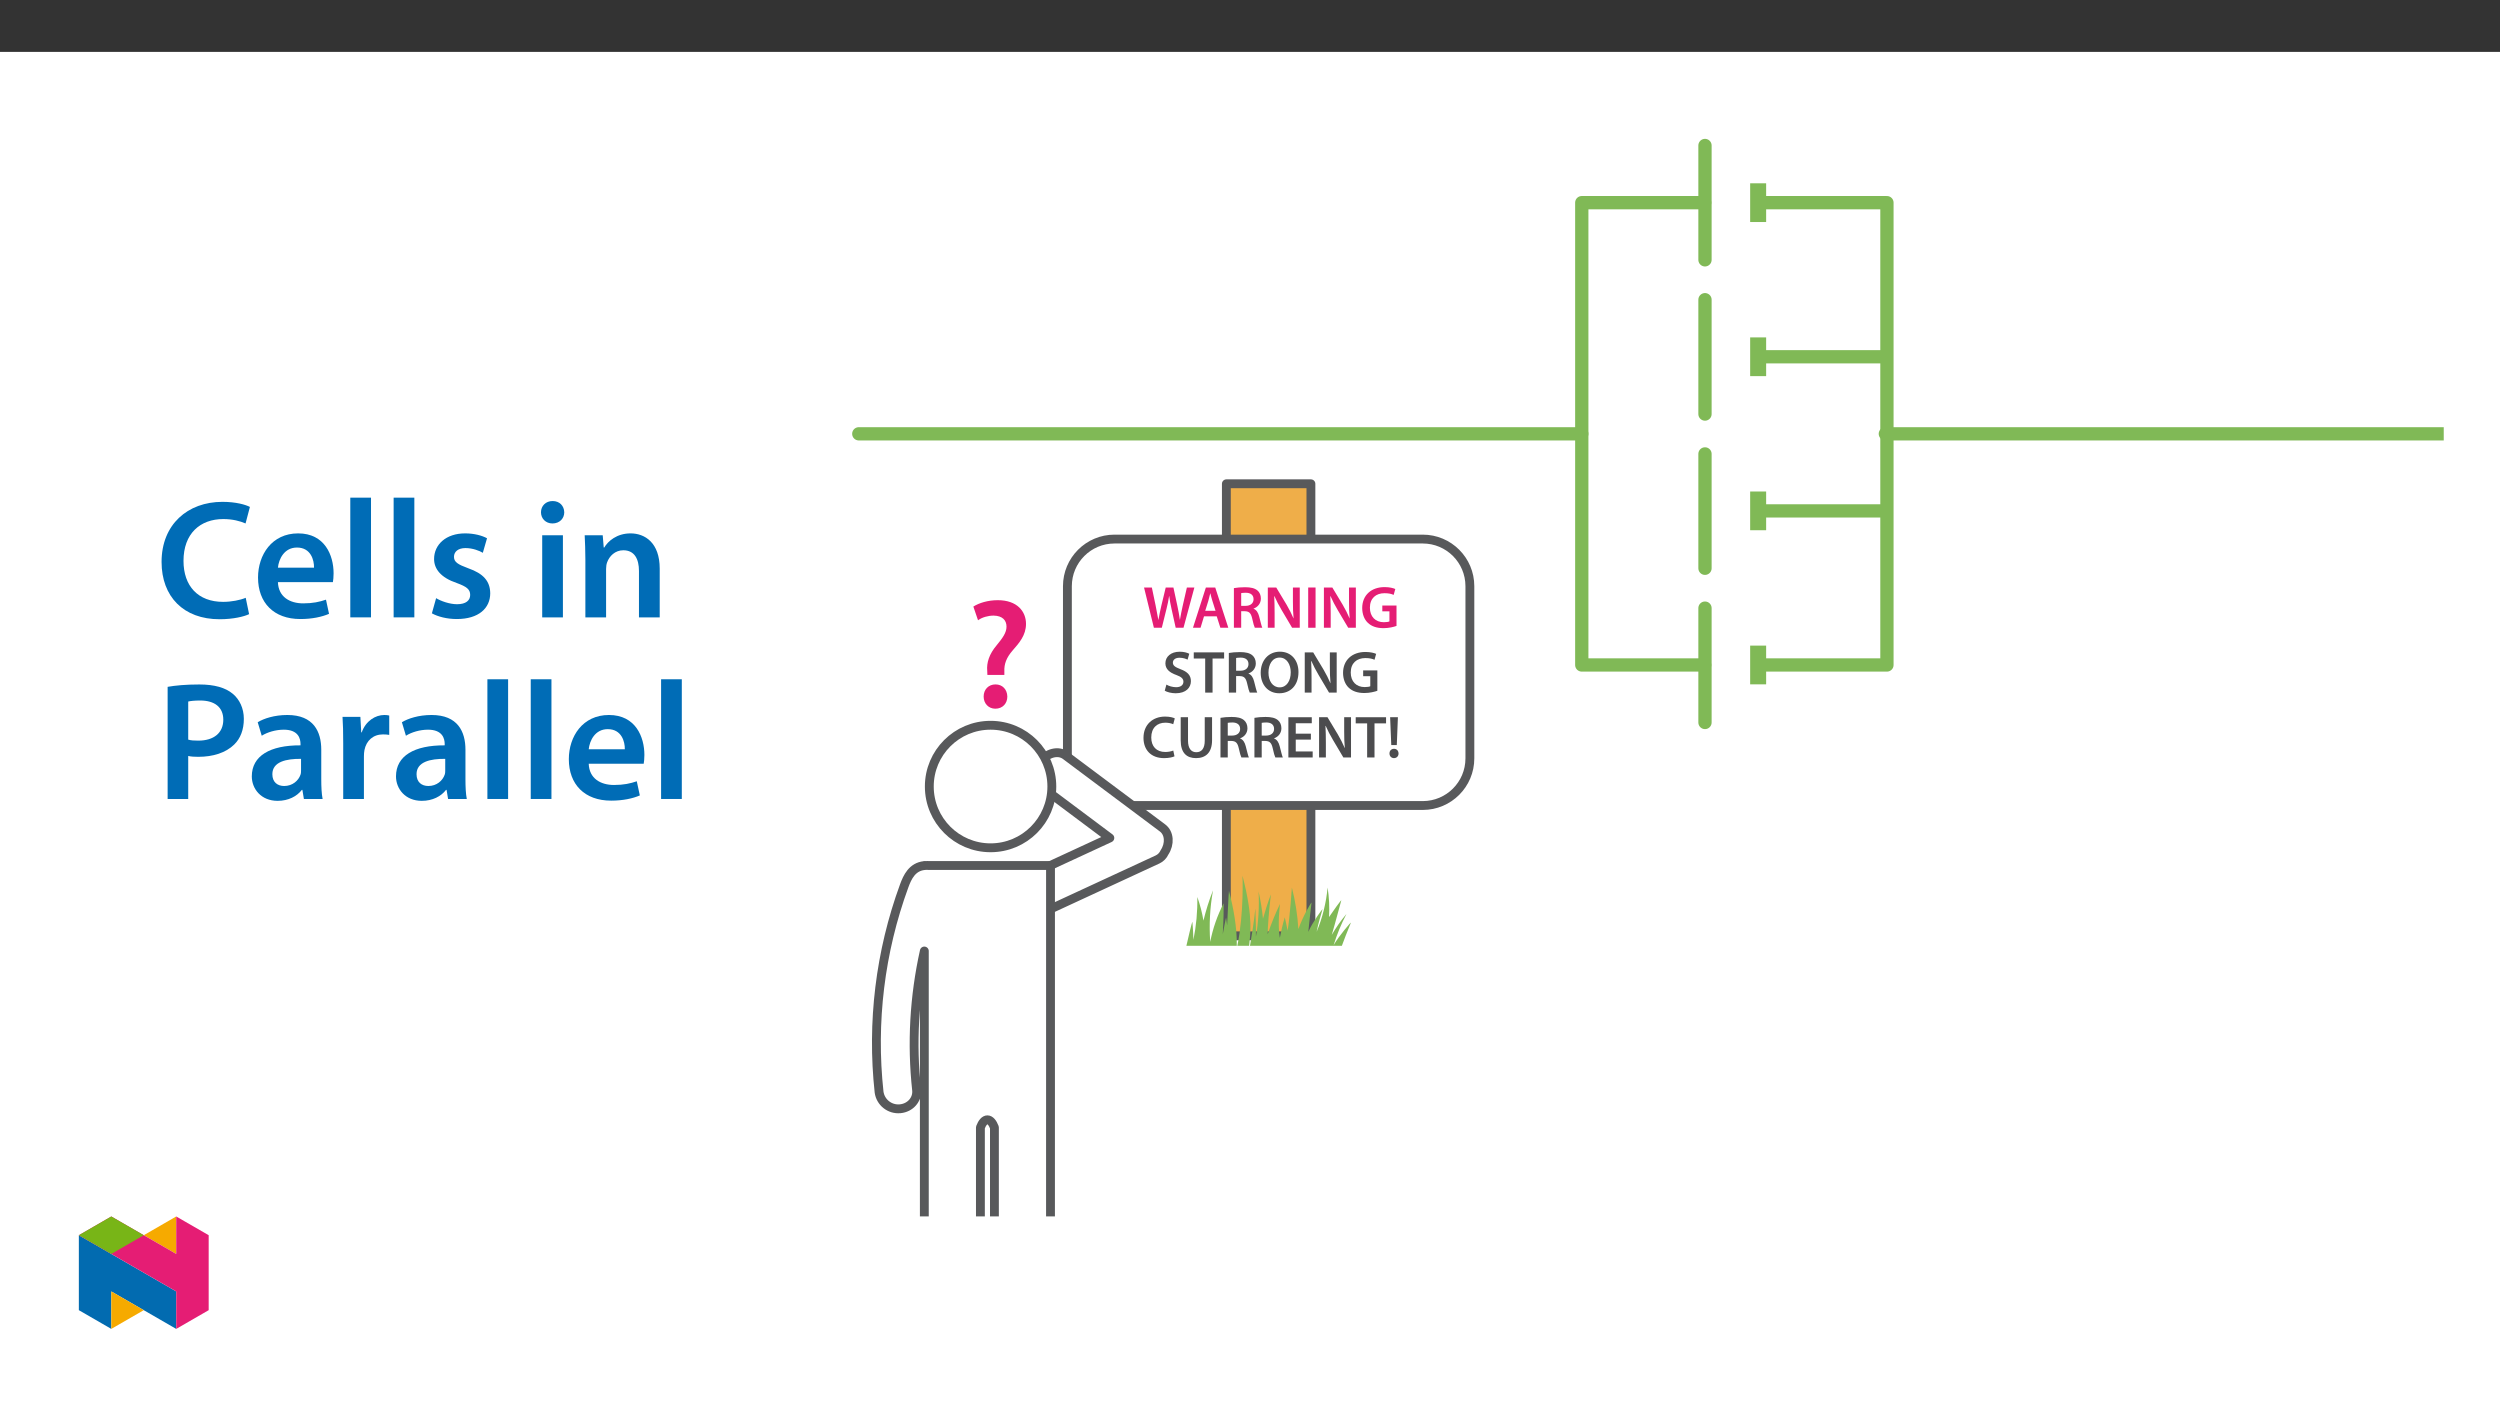 ﻿<?xml version="1.0" encoding="utf-8"?>
<svg xmlns="http://www.w3.org/2000/svg" xmlns:xlink="http://www.w3.org/1999/xlink" viewBox="0 0 960 540" version="1.1">
  <rect x="0" y="0" width="960" height="540" fill="#333333" stroke="none"/>
  <defs>
    <g>
      <symbol overflow="visible" id="glyph0-0">
        <path style="stroke:none;" d="M 0 0 L 11.453 0 L 11.453 -16.047 L 0 -16.047 Z M 5.734 -9.047 L 1.828 -14.906 L 9.625 -14.906 Z M 6.422 -8.016 L 10.312 -13.875 L 10.312 -2.172 Z M 1.828 -1.141 L 5.734 -6.984 L 9.625 -1.141 Z M 1.141 -13.875 L 5.047 -8.016 L 1.141 -2.172 Z M 1.141 -13.875 " />
      </symbol>
      <symbol overflow="visible" id="glyph0-1">
        <path style="stroke:none;" d="M 7.172 0 L 8.969 -7.266 C 9.422 -9.031 9.719 -10.516 9.969 -12.172 L 10.016 -12.172 C 10.219 -10.5 10.5 -9.031 10.891 -7.266 L 12.5 0 L 15.5 0 L 19.672 -15.453 L 16.797 -15.453 L 15.203 -8.484 C 14.781 -6.578 14.422 -4.812 14.141 -3.125 L 14.094 -3.125 C 13.875 -4.797 13.531 -6.516 13.156 -8.344 L 11.625 -15.453 L 8.672 -15.453 L 6.984 -8.453 C 6.562 -6.516 6.125 -4.672 5.875 -3.047 L 5.828 -3.047 C 5.562 -4.578 5.203 -6.562 4.812 -8.438 L 3.344 -15.453 L 0.344 -15.453 L 4.125 0 Z M 7.172 0 " />
      </symbol>
      <symbol overflow="visible" id="glyph0-2">
        <path style="stroke:none;" d="M 9.609 -4.375 L 11 0 L 14.047 0 L 9.031 -15.453 L 5.438 -15.453 L 0.484 0 L 3.391 0 L 4.719 -4.375 Z M 5.188 -6.516 L 6.375 -10.312 C 6.625 -11.234 6.875 -12.312 7.109 -13.203 L 7.156 -13.203 C 7.375 -12.312 7.641 -11.25 7.938 -10.312 L 9.141 -6.516 Z M 5.188 -6.516 " />
      </symbol>
      <symbol overflow="visible" id="glyph0-3">
        <path style="stroke:none;" d="M 1.625 0 L 4.422 0 L 4.422 -6.344 L 5.844 -6.344 C 7.453 -6.297 8.156 -5.656 8.625 -3.641 C 9.031 -1.719 9.422 -0.453 9.656 0 L 12.531 0 C 12.234 -0.594 11.828 -2.391 11.328 -4.312 C 10.953 -5.797 10.297 -6.875 9.172 -7.297 L 9.172 -7.359 C 10.641 -7.859 11.984 -9.219 11.984 -11.203 C 11.984 -12.531 11.5 -13.609 10.656 -14.328 C 9.609 -15.203 8.109 -15.562 5.891 -15.562 C 4.266 -15.562 2.703 -15.422 1.625 -15.219 Z M 4.422 -13.297 C 4.703 -13.359 5.266 -13.438 6.172 -13.438 C 8 -13.438 9.172 -12.625 9.172 -10.953 C 9.172 -9.422 8 -8.406 6.094 -8.406 L 4.422 -8.406 Z M 4.422 -13.297 " />
      </symbol>
      <symbol overflow="visible" id="glyph0-4">
        <path style="stroke:none;" d="M 4.219 0 L 4.219 -5.531 C 4.219 -8.062 4.172 -10.109 4.062 -12.109 L 4.156 -12.125 C 4.906 -10.391 5.906 -8.5 6.906 -6.812 L 10.938 0 L 13.875 0 L 13.875 -15.453 L 11.25 -15.453 L 11.25 -10.062 C 11.25 -7.703 11.297 -5.703 11.5 -3.641 L 11.453 -3.641 C 10.75 -5.312 9.828 -7.109 8.828 -8.828 L 4.844 -15.453 L 1.609 -15.453 L 1.609 0 Z M 4.219 0 " />
      </symbol>
      <symbol overflow="visible" id="glyph0-5">
        <path style="stroke:none;" d="M 1.625 -15.453 L 1.625 0 L 4.453 0 L 4.453 -15.453 Z M 1.625 -15.453 " />
      </symbol>
      <symbol overflow="visible" id="glyph0-6">
        <path style="stroke:none;" d="M 14 -8.531 L 8.547 -8.531 L 8.547 -6.297 L 11.281 -6.297 L 11.281 -2.438 C 10.906 -2.266 10.172 -2.125 9.141 -2.125 C 5.938 -2.125 3.781 -4.219 3.781 -7.719 C 3.781 -11.328 6.094 -13.266 9.391 -13.266 C 11.031 -13.266 12.062 -13 12.906 -12.609 L 13.531 -14.875 C 12.812 -15.219 11.328 -15.609 9.422 -15.609 C 4.312 -15.609 0.844 -12.5 0.828 -7.594 C 0.828 -5.25 1.609 -3.203 2.984 -1.906 C 4.453 -0.5 6.438 0.156 9.047 0.156 C 11.094 0.156 13.016 -0.344 14 -0.703 Z M 14 -8.531 " />
      </symbol>
      <symbol overflow="visible" id="glyph0-7">
        <path style="stroke:none;" d="M 0.938 -0.734 C 1.781 -0.203 3.484 0.25 5.141 0.25 C 9.094 0.25 10.984 -1.906 10.984 -4.406 C 10.984 -6.625 9.703 -7.984 7.016 -8.984 C 4.953 -9.781 4.062 -10.344 4.062 -11.531 C 4.062 -12.453 4.812 -13.391 6.594 -13.391 C 8.047 -13.391 9.125 -12.953 9.703 -12.656 L 10.359 -14.922 C 9.562 -15.328 8.344 -15.703 6.672 -15.703 C 3.297 -15.703 1.188 -13.797 1.188 -11.25 C 1.188 -9.031 2.812 -7.672 5.391 -6.766 C 7.328 -6.047 8.109 -5.359 8.109 -4.188 C 8.109 -2.938 7.109 -2.078 5.312 -2.078 C 3.875 -2.078 2.469 -2.547 1.578 -3.078 Z M 0.938 -0.734 " />
      </symbol>
      <symbol overflow="visible" id="glyph0-8">
        <path style="stroke:none;" d="M 4.578 0 L 7.406 0 L 7.406 -13.094 L 11.844 -13.094 L 11.844 -15.453 L 0.188 -15.453 L 0.188 -13.094 L 4.578 -13.094 Z M 4.578 0 " />
      </symbol>
      <symbol overflow="visible" id="glyph0-9">
        <path style="stroke:none;" d="M 8.188 -15.719 C 3.828 -15.719 0.828 -12.375 0.828 -7.609 C 0.828 -3.094 3.578 0.25 7.953 0.25 C 12.188 0.25 15.328 -2.703 15.328 -7.891 C 15.328 -12.312 12.672 -15.719 8.188 -15.719 Z M 8.094 -13.453 C 10.906 -13.453 12.359 -10.703 12.359 -7.797 C 12.359 -4.562 10.812 -2.016 8.094 -2.016 C 5.391 -2.016 3.812 -4.516 3.812 -7.672 C 3.812 -10.859 5.297 -13.453 8.094 -13.453 Z M 8.094 -13.453 " />
      </symbol>
      <symbol overflow="visible" id="glyph0-10">
        <path style="stroke:none;" d="M 12.234 -2.656 C 11.484 -2.344 10.297 -2.109 9.172 -2.109 C 5.75 -2.109 3.781 -4.266 3.781 -7.672 C 3.781 -11.391 6.047 -13.359 9.188 -13.359 C 10.453 -13.359 11.484 -13.094 12.219 -12.766 L 12.812 -15.016 C 12.234 -15.312 10.938 -15.703 9.078 -15.703 C 4.359 -15.703 0.797 -12.625 0.797 -7.547 C 0.797 -2.812 3.781 0.25 8.688 0.25 C 10.562 0.25 12.031 -0.109 12.703 -0.438 Z M 12.234 -2.656 " />
      </symbol>
      <symbol overflow="visible" id="glyph0-11">
        <path style="stroke:none;" d="M 1.609 -15.453 L 1.609 -6.594 C 1.609 -1.734 3.922 0.25 7.5 0.25 C 11.203 0.25 13.656 -1.859 13.656 -6.625 L 13.656 -15.453 L 10.844 -15.453 L 10.844 -6.438 C 10.844 -3.422 9.625 -2.016 7.594 -2.016 C 5.688 -2.016 4.422 -3.422 4.422 -6.438 L 4.422 -15.453 Z M 1.609 -15.453 " />
      </symbol>
      <symbol overflow="visible" id="glyph0-12">
        <path style="stroke:none;" d="M 10.266 -9.141 L 4.453 -9.141 L 4.453 -13.141 L 10.609 -13.141 L 10.609 -15.453 L 1.625 -15.453 L 1.625 0 L 10.953 0 L 10.953 -2.312 L 4.453 -2.312 L 4.453 -6.859 L 10.266 -6.859 Z M 10.266 -9.141 " />
      </symbol>
      <symbol overflow="visible" id="glyph0-13">
        <path style="stroke:none;" d="M 3.938 -4.766 L 4.359 -15.453 L 1.375 -15.453 L 1.812 -4.766 Z M 2.844 0.25 C 3.922 0.25 4.609 -0.531 4.609 -1.531 C 4.578 -2.594 3.922 -3.328 2.859 -3.328 C 1.828 -3.328 1.125 -2.594 1.125 -1.531 C 1.125 -0.531 1.828 0.25 2.844 0.25 Z M 2.844 0.25 " />
      </symbol>
      <symbol overflow="visible" id="glyph1-0">
        <path style="stroke:none;" d="M 0 0 L 29.891 0 L 29.891 -41.844 L 0 -41.844 Z M 14.953 -23.609 L 4.781 -38.859 L 25.109 -38.859 Z M 16.734 -20.922 L 26.906 -36.172 L 26.906 -5.672 Z M 4.781 -2.984 L 14.953 -18.234 L 25.109 -2.984 Z M 2.984 -36.172 L 13.156 -20.922 L 2.984 -5.672 Z M 2.984 -36.172 " />
      </symbol>
      <symbol overflow="visible" id="glyph1-1">
        <path style="stroke:none;" d="M 14.828 -12.312 L 14.828 -13.625 C 14.703 -16.5 15.609 -18.953 18 -21.703 C 20.562 -24.625 23.141 -27.562 23.141 -31.922 C 23.141 -36.703 19.734 -41.016 12.312 -41.016 C 8.484 -41.016 5.078 -39.938 2.922 -38.562 L 4.719 -33.297 C 6.219 -34.438 8.609 -35.094 10.703 -35.094 C 14.047 -35.031 15.656 -33.359 15.656 -30.844 C 15.656 -28.516 14.109 -26.422 11.844 -23.672 C 9.031 -20.328 7.953 -17.031 8.25 -13.875 L 8.312 -12.312 Z M 11.359 0.656 C 14.172 0.656 15.969 -1.375 15.969 -4 C 15.906 -6.75 14.109 -8.672 11.422 -8.672 C 8.781 -8.672 6.875 -6.75 6.875 -4 C 6.875 -1.375 8.734 0.656 11.359 0.656 Z M 11.359 0.656 " />
      </symbol>
      <symbol overflow="visible" id="glyph2-0">
        <path style="stroke:none;" d="M 0 0 L 32.375 0 L 32.375 -45.328 L 0 -45.328 Z M 16.188 -25.578 L 5.188 -42.094 L 27.188 -42.094 Z M 18.125 -22.656 L 29.141 -39.172 L 29.141 -6.156 Z M 5.188 -3.234 L 16.188 -19.75 L 27.188 -3.234 Z M 3.234 -39.172 L 14.25 -22.656 L 3.234 -6.156 Z M 3.234 -39.172 " />
      </symbol>
      <symbol overflow="visible" id="glyph2-1">
        <path style="stroke:none;" d="M 34.578 -7.516 C 32.438 -6.609 29.078 -5.953 25.906 -5.953 C 16.25 -5.953 10.688 -12.047 10.688 -21.688 C 10.688 -32.188 17.094 -37.75 25.969 -37.75 C 29.531 -37.75 32.438 -36.969 34.516 -36.062 L 36.188 -42.406 C 34.578 -43.25 30.891 -44.359 25.641 -44.359 C 12.297 -44.359 2.266 -35.672 2.266 -21.297 C 2.266 -7.969 10.688 0.719 24.547 0.719 C 29.844 0.719 34 -0.328 35.875 -1.234 Z M 34.578 -7.516 " />
      </symbol>
      <symbol overflow="visible" id="glyph2-2">
        <path style="stroke:none;" d="M 31.016 -13.531 C 31.141 -14.25 31.281 -15.406 31.281 -16.906 C 31.281 -23.828 27.906 -32.25 17.672 -32.25 C 7.578 -32.25 2.266 -24.016 2.266 -15.281 C 2.266 -5.641 8.281 0.641 18.516 0.641 C 23.047 0.641 26.812 -0.188 29.531 -1.359 L 28.359 -6.797 C 25.906 -5.953 23.312 -5.375 19.625 -5.375 C 14.5 -5.375 10.094 -7.828 9.906 -13.531 Z M 9.906 -19.094 C 10.234 -22.344 12.297 -26.812 17.219 -26.812 C 22.531 -26.812 23.828 -22.016 23.766 -19.094 Z M 9.906 -19.094 " />
      </symbol>
      <symbol overflow="visible" id="glyph2-3">
        <path style="stroke:none;" d="M 4.281 0 L 12.234 0 L 12.234 -45.969 L 4.281 -45.969 Z M 4.281 0 " />
      </symbol>
      <symbol overflow="visible" id="glyph2-4">
        <path style="stroke:none;" d="M 2.328 -1.547 C 4.656 -0.266 8.094 0.641 11.906 0.641 C 20.266 0.641 24.734 -3.5 24.734 -9.266 C 24.672 -13.922 22.078 -16.828 16.312 -18.844 C 12.297 -20.328 10.812 -21.234 10.812 -23.25 C 10.812 -25.188 12.375 -26.609 15.219 -26.609 C 18 -26.609 20.594 -25.578 21.891 -24.797 L 23.5 -30.375 C 21.625 -31.406 18.578 -32.25 15.094 -32.25 C 7.766 -32.25 3.172 -27.969 3.172 -22.406 C 3.172 -18.641 5.703 -15.281 11.844 -13.203 C 15.734 -11.781 17.031 -10.75 17.031 -8.609 C 17.031 -6.547 15.469 -5.047 11.984 -5.047 C 9.125 -5.047 5.703 -6.281 3.953 -7.375 Z M 2.328 -1.547 " />
      </symbol>
      <symbol overflow="visible" id="glyph2-5">
        <path style="stroke:none;" d="M 12.234 0 L 12.234 -31.531 L 4.281 -31.531 L 4.281 0 Z M 8.281 -44.672 C 5.641 -44.672 3.812 -42.797 3.812 -40.344 C 3.812 -38.016 5.562 -36.062 8.219 -36.062 C 11 -36.062 12.75 -38.016 12.75 -40.344 C 12.688 -42.797 11 -44.672 8.281 -44.672 Z M 8.281 -44.672 " />
      </symbol>
      <symbol overflow="visible" id="glyph2-6">
        <path style="stroke:none;" d="M 4.281 0 L 12.234 0 L 12.234 -18.578 C 12.234 -19.484 12.375 -20.469 12.625 -21.109 C 13.469 -23.5 15.672 -25.766 18.844 -25.766 C 23.188 -25.766 24.859 -22.344 24.859 -17.812 L 24.859 0 L 32.828 0 L 32.828 -18.719 C 32.828 -28.688 27.125 -32.25 21.625 -32.25 C 16.375 -32.25 12.953 -29.266 11.531 -26.812 L 11.328 -26.812 L 10.938 -31.531 L 4.016 -31.531 C 4.141 -28.812 4.281 -25.766 4.281 -22.141 Z M 4.281 0 " />
      </symbol>
      <symbol overflow="visible" id="glyph2-7">
        <path style="stroke:none;" d="M 4.594 0 L 12.5 0 L 12.5 -16.516 C 13.594 -16.25 14.891 -16.188 16.375 -16.188 C 22.016 -16.188 26.938 -17.734 30.172 -20.922 C 32.562 -23.25 33.859 -26.609 33.859 -30.75 C 33.859 -34.828 32.188 -38.266 29.594 -40.406 C 26.812 -42.734 22.594 -43.969 16.766 -43.969 C 11.453 -43.969 7.516 -43.578 4.594 -43.062 Z M 12.5 -37.422 C 13.344 -37.625 14.891 -37.812 17.094 -37.812 C 22.594 -37.812 25.969 -35.281 25.969 -30.438 C 25.969 -25.375 22.344 -22.406 16.375 -22.406 C 14.766 -22.406 13.531 -22.469 12.5 -22.797 Z M 12.5 -37.422 " />
      </symbol>
      <symbol overflow="visible" id="glyph2-8">
        <path style="stroke:none;" d="M 28.75 -18.906 C 28.75 -25.828 25.828 -32.25 15.734 -32.25 C 10.75 -32.25 6.672 -30.891 4.344 -29.469 L 5.891 -24.281 C 8.031 -25.641 11.266 -26.609 14.375 -26.609 C 19.938 -26.609 20.781 -23.188 20.781 -21.109 L 20.781 -20.594 C 9.125 -20.656 2.078 -16.578 2.078 -8.672 C 2.078 -3.891 5.641 0.719 11.984 0.719 C 16.125 0.719 19.422 -1.031 21.297 -3.5 L 21.5 -3.5 L 22.078 0 L 29.266 0 C 28.875 -1.938 28.75 -4.734 28.75 -7.578 Z M 20.984 -11.078 C 20.984 -10.484 20.984 -9.906 20.781 -9.328 C 20 -7.062 17.734 -4.984 14.5 -4.984 C 11.984 -4.984 9.969 -6.406 9.969 -9.516 C 9.969 -14.312 15.344 -15.469 20.984 -15.406 Z M 20.984 -11.078 " />
      </symbol>
      <symbol overflow="visible" id="glyph2-9">
        <path style="stroke:none;" d="M 4.281 0 L 12.234 0 L 12.234 -16.375 C 12.234 -17.219 12.297 -18.062 12.438 -18.781 C 13.141 -22.406 15.797 -24.797 19.547 -24.797 C 20.531 -24.797 21.234 -24.734 21.953 -24.609 L 21.953 -32.047 C 21.297 -32.188 20.844 -32.25 20.078 -32.25 C 16.641 -32.25 12.953 -29.984 11.391 -25.578 L 11.203 -25.578 L 10.875 -31.531 L 4.016 -31.531 C 4.203 -28.75 4.281 -25.641 4.281 -21.375 Z M 4.281 0 " />
      </symbol>
    </g>
    <clipPath id="clip1">
      <path d="M 721 164 L 938.395 164 L 938.395 170 L 721 170 Z M 721 164 " />
    </clipPath>
    <clipPath id="clip2">
      <path d="M 336 332 L 404 332 L 404 467.105 L 336 467.105 Z M 336 332 " />
    </clipPath>
    <clipPath id="clip3">
      <path d="M 334 330 L 406 330 L 406 467.105 L 334 467.105 Z M 334 330 " />
    </clipPath>
    <clipPath id="clip4">
      <path d="M 30.277 474 L 68 474 L 68 510.301 L 30.277 510.301 Z M 30.277 474 " />
    </clipPath>
    <clipPath id="clip5">
      <path d="M 42 495 L 56 495 L 56 510.301 L 42 510.301 Z M 42 495 " />
    </clipPath>
    <clipPath id="clip6">
      <path d="M 55 467.125 L 68 467.125 L 68 482 L 55 482 Z M 55 467.125 " />
    </clipPath>
    <clipPath id="clip7">
      <path d="M 30.277 467.125 L 80.133 467.125 L 80.133 510.301 L 30.277 510.301 Z M 30.277 467.125 " />
    </clipPath>
    <clipPath id="clip8">
      <path d="M 30.277 467.125 L 56 467.125 L 56 482 L 30.277 482 Z M 30.277 467.125 " />
    </clipPath>
  </defs>
  <g id="surface1">
    <path style=" stroke:none;fill-rule:nonzero;fill:rgb(100%,100%,100%);fill-opacity:1;" d="M 0 559.926 L 960 559.926 L 960 19.926 L 0 19.926 Z M 0 559.926 " />
    <path style="fill-rule:nonzero;fill:rgb(93.7%,68.199%,28.6%);fill-opacity:1;stroke-width:4;stroke-linecap:round;stroke-linejoin:round;stroke:rgb(34.499%,34.9%,35.699%);stroke-opacity:1;stroke-miterlimit:4;" d="M 181.036 330.981 L 219.23 330.981 L 219.23 126.757 L 181.036 126.757 Z M 181.036 330.981 " transform="matrix(0.85,0,0,-0.85,317.045,467.107)" />
    <g clip-path="url(#clip1)" clip-rule="nonzero">
      <path style="fill:none;stroke-width:6;stroke-linecap:round;stroke-linejoin:round;stroke:rgb(50.2%,72.499%,33.699%);stroke-opacity:1;stroke-miterlimit:4;" d="M 0.001 0 L -322.761 0 " transform="matrix(0.85,0,0,-0.85,998.319,166.586)" />
    </g>
    <path style="fill:none;stroke-width:6;stroke-linecap:round;stroke-linejoin:round;stroke:rgb(50.2%,72.499%,33.699%);stroke-opacity:1;stroke-miterlimit:4;" d="M 0.001 -0.002 L -54.08 -0.002 " transform="matrix(0.85,0,0,-0.85,723.972,136.998)" />
    <path style="fill:none;stroke-width:6;stroke-linecap:round;stroke-linejoin:round;stroke:rgb(50.2%,72.499%,33.699%);stroke-opacity:1;stroke-miterlimit:4;" d="M 0.001 -0.001 L -54.08 -0.001 " transform="matrix(0.85,0,0,-0.85,723.972,196.175)" />
    <path style="fill:none;stroke-width:6;stroke-linecap:round;stroke-linejoin:round;stroke:rgb(50.2%,72.499%,33.699%);stroke-opacity:1;stroke-miterlimit:4;" d="M 0 0 L -326.617 0 " transform="matrix(0.85,0,0,-0.85,607.402,166.586)" />
    <path style="fill:none;stroke-width:6;stroke-linecap:round;stroke-linejoin:round;stroke:rgb(50.2%,72.499%,33.699%);stroke-opacity:1;stroke-miterlimit:4;" d="M -0.002 0 L -55.516 0 L -55.516 208.86 L -0.002 208.86 " transform="matrix(0.85,0,0,-0.85,654.591,255.352)" />
    <path style="fill:none;stroke-width:6;stroke-linecap:round;stroke-linejoin:round;stroke:rgb(50.2%,72.499%,33.699%);stroke-opacity:1;stroke-miterlimit:4;" d="M -0.001 0 L 55.518 0 L 55.518 208.86 L -0.001 208.86 " transform="matrix(0.85,0,0,-0.85,677.392,255.352)" />
    <path style=" stroke:none;fill-rule:nonzero;fill:rgb(50.2%,72.499%,33.699%);fill-opacity:1;" d="M 672.062 70.387 L 678.199 70.387 L 678.199 85.258 L 672.062 85.258 Z M 672.062 70.387 " />
    <path style=" stroke:none;fill-rule:nonzero;fill:rgb(50.2%,72.499%,33.699%);fill-opacity:1;" d="M 672.062 129.562 L 678.199 129.562 L 678.199 144.434 L 672.062 144.434 Z M 672.062 129.562 " />
    <path style=" stroke:none;fill-rule:nonzero;fill:rgb(50.2%,72.499%,33.699%);fill-opacity:1;" d="M 672.062 188.738 L 678.199 188.738 L 678.199 203.609 L 672.062 203.609 Z M 672.062 188.738 " />
    <path style=" stroke:none;fill-rule:nonzero;fill:rgb(50.2%,72.499%,33.699%);fill-opacity:1;" d="M 672.062 247.914 L 678.199 247.914 L 678.199 262.789 L 672.062 262.789 Z M 672.062 247.914 " />
    <path style="fill:none;stroke-width:6;stroke-linecap:round;stroke-linejoin:round;stroke:rgb(50.2%,72.499%,33.699%);stroke-opacity:1;stroke-miterlimit:4;" d="M -0.002 0.002 L -0.002 -51.657 " transform="matrix(0.85,0,0,-0.85,654.717,233.521)" />
    <path style="fill:none;stroke-width:6;stroke-linecap:round;stroke-linejoin:round;stroke:rgb(50.2%,72.499%,33.699%);stroke-opacity:1;stroke-miterlimit:4;" d="M -0.002 -0.002 L -0.002 -51.661 " transform="matrix(0.85,0,0,-0.85,654.717,174.303)" />
    <path style="fill:none;stroke-width:6;stroke-linecap:round;stroke-linejoin:round;stroke:rgb(50.2%,72.499%,33.699%);stroke-opacity:1;stroke-miterlimit:4;" d="M -0.002 -0.002 L -0.002 -51.661 " transform="matrix(0.85,0,0,-0.85,654.717,115.085)" />
    <path style="fill:none;stroke-width:6;stroke-linecap:round;stroke-linejoin:round;stroke:rgb(50.2%,72.499%,33.699%);stroke-opacity:1;stroke-miterlimit:4;" d="M -0.002 -0.001 L -0.002 -51.66 " transform="matrix(0.85,0,0,-0.85,654.717,55.866)" />
    <path style=" stroke:none;fill-rule:nonzero;fill:rgb(100%,100%,100%);fill-opacity:1;" d="M 427.977 207 L 546.34 207 C 556.332 207 564.434 215.102 564.434 225.098 L 564.434 291.227 C 564.434 301.219 556.332 309.32 546.34 309.32 L 427.977 309.32 C 417.984 309.32 409.883 301.219 409.883 291.227 L 409.883 225.098 C 409.883 215.102 417.984 207 427.977 207 " />
    <path style="fill:none;stroke-width:4;stroke-linecap:round;stroke-linejoin:round;stroke:rgb(34.499%,34.9%,35.699%);stroke-opacity:1;stroke-miterlimit:4;" d="M -0.001 0.001 L 139.25 0.001 C 151.005 0.001 160.537 -9.53 160.537 -21.29 L 160.537 -99.089 C 160.537 -110.844 151.005 -120.375 139.25 -120.375 L -0.001 -120.375 C -11.757 -120.375 -21.288 -110.844 -21.288 -99.089 L -21.288 -21.29 C -21.288 -9.53 -11.757 0.001 -0.001 0.001 Z M -0.001 0.001 " transform="matrix(0.85,0,0,-0.85,427.977,207.001)" />
    <path style=" stroke:none;fill-rule:nonzero;fill:rgb(50.2%,72.499%,33.699%);fill-opacity:1;" d="M 474.922 363.188 C 475.07 356.379 473.645 348.578 471.926 342.105 L 471.926 342.129 L 471.918 342.109 C 471.828 342.02 471.23 355.203 471.227 355.332 C 471.059 353.941 470.961 353.254 470.824 352.422 L 470.82 352.449 C 470.777 352.035 469.613 358.348 469.543 358.766 C 469.621 355.93 469.895 354.195 469.883 346.918 L 469.875 346.941 C 469.875 346.898 469.852 346.898 469.852 346.914 C 467.449 351.562 465.723 356.531 464.727 361.672 C 464.262 355.102 464.613 348.5 465.777 342.02 L 465.762 342.062 L 465.766 342.02 C 465.773 342.008 465.746 342 465.746 342.012 C 464.277 345.766 463.07 349.609 462.125 353.523 C 461.613 350.434 460.824 347.398 459.77 344.445 C 459.875 349.969 459.371 355.488 458.27 360.902 C 458.203 358.477 458.074 356.309 457.887 354.043 L 457.879 354.066 C 457.824 353.473 456.016 361.16 455.574 363.188 Z M 474.922 363.188 " />
    <path style=" stroke:none;fill-rule:nonzero;fill:rgb(50.2%,72.499%,33.699%);fill-opacity:1;" d="M 515.277 363.188 C 516.141 360.691 517.258 358.043 518.742 354.332 L 518.727 354.348 C 518.961 353.781 514.074 359.473 512.113 362.934 C 513.363 358.84 514.992 354.871 516.984 351.078 L 516.961 351.102 C 516.988 351.055 516.957 351.043 516.957 351.062 C 514.879 353.539 513.02 356.195 511.398 358.996 C 511.461 358.762 513.234 352.723 515.059 345.754 L 515.043 345.766 C 515.207 345.234 511.504 350.395 510.348 352.148 C 510.566 348.383 510.387 344.602 509.809 340.875 L 509.805 340.902 C 509.797 340.855 509.793 340.863 509.793 340.863 C 509.254 346.699 507.832 352.418 505.578 357.828 C 506.32 354.141 507.137 351.805 507.848 349.172 L 507.836 349.188 C 507.949 348.781 504.078 353.988 502.387 357.836 C 502.891 352.891 503.305 349.293 503.629 346.637 L 503.617 346.656 C 503.691 346.094 500.312 351.789 498.578 356.781 C 498.254 351.402 497.418 346.062 496.086 340.84 L 496.086 340.863 L 496.078 340.844 C 496.078 340.844 495.344 352.008 494.438 357.348 C 494.094 355.527 493.805 354.148 493.359 352.289 L 493.355 352.305 C 493.352 352.289 493.348 352.277 493.332 352.293 C 492.5 355.137 491.949 357.598 491.457 360.125 C 490.531 354.891 491.449 347.926 491.508 347.203 C 491.504 347.211 491.5 347.223 491.492 347.23 C 491.504 347.18 491.477 347.184 491.477 347.195 C 489.68 350.945 488.109 354.805 486.781 358.742 C 486.836 355.859 487.203 350.133 488.027 343.504 L 488.012 343.543 C 488.02 343.484 487.996 343.488 487.996 343.504 C 486.902 346.387 485.656 350.328 484.98 352.801 C 484.637 349.289 484.074 345.805 483.297 342.363 L 483.293 342.406 C 483.59 348.18 483.246 353.969 482.273 359.668 C 482.301 357.586 482.324 355.949 482.066 348.945 C 482.062 348.965 482.059 348.98 482.055 349 C 482.055 348.918 482.043 348.934 482.043 348.934 C 482.043 348.934 481.543 354.371 479.992 363.188 Z M 515.277 363.188 " />
    <path style=" stroke:none;fill-rule:nonzero;fill:rgb(50.2%,72.499%,33.699%);fill-opacity:1;" d="M 475.137 363.188 L 479.68 363.188 C 479.996 359 481.488 353.164 477.129 336.32 L 477.117 336.305 C 477.117 336.305 477.758 350.246 475.137 363.188 " />
    <path style=" stroke:none;fill-rule:nonzero;fill:rgb(100%,100%,100%);fill-opacity:1;" d="M 446.43 317.941 L 409.168 290.074 C 406.426 288.023 402.133 289.082 399.629 292.426 C 397.125 295.773 397.324 300.191 400.066 302.242 L 426.18 321.773 L 395.922 335.773 C 392.812 337.211 391.707 341.492 393.461 345.281 C 395.219 349.074 399.195 351 402.305 349.566 L 444.535 330.02 C 445.699 329.465 446.633 328.512 447.16 327.328 C 449.34 324.043 449.055 319.906 446.43 317.941 " />
    <path style="fill:none;stroke-width:4;stroke-linecap:round;stroke-linejoin:round;stroke:rgb(34.499%,34.9%,35.699%);stroke-opacity:1;stroke-miterlimit:4;" d="M 0 -0.002 L -43.837 32.783 C -47.063 35.195 -52.113 33.95 -55.059 30.016 C -58.005 26.078 -57.771 20.88 -54.545 18.467 L -23.823 -4.511 L -59.42 -20.981 C -63.079 -22.672 -64.379 -27.709 -62.316 -32.167 C -60.248 -36.629 -55.569 -38.895 -51.911 -37.208 L -2.228 -14.212 C -0.859 -13.559 0.239 -12.438 0.86 -11.045 C 3.424 -7.181 3.089 -2.314 0 -0.002 Z M 0 -0.002 " transform="matrix(0.85,0,0,-0.85,446.429,317.939)" />
    <g clip-path="url(#clip2)" clip-rule="nonzero">
      <path style=" stroke:none;fill-rule:nonzero;fill:rgb(100%,100%,100%);fill-opacity:1;" d="M 403.395 332.348 L 356.41 332.348 C 356.359 332.344 356.309 332.336 356.258 332.332 C 355.91 332.32 355.562 332.324 355.219 332.348 L 354.941 332.348 L 354.941 332.383 C 350.285 332.848 348.441 336.801 347.211 340.168 C 337.957 365.477 334.656 392.574 337.566 419.363 C 338.113 423.316 341.672 426.137 345.641 425.766 C 349.586 425.406 352.355 422.172 351.973 418.578 C 350.043 400.738 351.047 382.703 354.941 365.188 L 354.941 498.109 C 354.941 505.453 359.789 511.453 365.711 511.453 C 371.633 511.453 376.477 505.453 376.477 498.109 L 376.477 432.938 C 377.164 431.125 378.113 430 379.164 430 C 380.219 430 381.168 431.129 381.859 432.949 L 381.859 498.109 C 381.859 505.453 386.703 511.453 392.625 511.453 C 398.551 511.453 403.391 505.453 403.391 498.109 L 403.391 429.59 L 403.395 429.59 Z M 403.395 332.348 " />
    </g>
    <g clip-path="url(#clip3)" clip-rule="nonzero">
      <path style="fill:none;stroke-width:4;stroke-linecap:round;stroke-linejoin:round;stroke:rgb(34.499%,34.9%,35.699%);stroke-opacity:1;stroke-miterlimit:4;" d="M 0.001 0 L -55.275 0 C -55.335 0.005 -55.394 0.014 -55.454 0.019 C -55.863 0.033 -56.272 0.028 -56.677 0 L -57.003 0 L -57.003 -0.041 C -62.481 -0.588 -64.65 -5.239 -66.098 -9.2 C -76.985 -38.975 -80.868 -70.854 -77.444 -102.371 C -76.801 -107.022 -72.614 -110.34 -67.945 -109.903 C -63.303 -109.48 -60.045 -105.675 -60.496 -101.447 C -62.766 -80.459 -61.585 -59.241 -57.003 -38.635 L -57.003 -195.013 C -57.003 -203.653 -51.3 -210.712 -44.333 -210.712 C -37.366 -210.712 -31.667 -203.653 -31.667 -195.013 L -31.667 -118.341 C -30.859 -116.208 -29.742 -114.885 -28.506 -114.885 C -27.265 -114.885 -26.148 -116.213 -25.335 -118.354 L -25.335 -195.013 C -25.335 -203.653 -19.636 -210.712 -12.669 -210.712 C -5.698 -210.712 -0.004 -203.653 -0.004 -195.013 L -0.004 -114.402 L 0.001 -114.402 Z M 0.001 0 " transform="matrix(0.85,0,0,-0.85,403.394,332.348)" />
    </g>
    <path style=" stroke:none;fill-rule:nonzero;fill:rgb(100%,100%,100%);fill-opacity:1;" d="M 403.906 302.023 C 403.906 315.016 393.375 325.551 380.383 325.551 C 367.391 325.551 356.855 315.02 356.855 302.027 C 356.852 289.035 367.387 278.5 380.379 278.5 C 393.371 278.5 403.902 289.031 403.906 302.023 " />
    <path style="fill:none;stroke-width:4;stroke-linecap:round;stroke-linejoin:round;stroke:rgb(34.499%,34.9%,35.699%);stroke-opacity:1;stroke-miterlimit:4;" d="M 0 -0.001 C 0 -15.286 -12.389 -27.68 -27.674 -27.68 C -42.959 -27.68 -55.354 -15.29 -55.354 -0.005 C -55.358 15.279 -42.964 27.674 -27.679 27.674 C -12.394 27.674 -0.004 15.284 0 -0.001 Z M 0 -0.001 " transform="matrix(0.85,0,0,-0.85,403.906,302.023)" />
    <g style="fill:rgb(89.803%,11.374%,45.49%);fill-opacity:1;">
      <use xlink:href="#glyph0-1" x="438.968" y="241.056" />
    </g>
    <g style="fill:rgb(89.803%,11.374%,45.49%);fill-opacity:1;">
      <use xlink:href="#glyph0-2" x="457.62" y="241.056" />
      <use xlink:href="#glyph0-3" x="472.193" y="241.056" />
      <use xlink:href="#glyph0-4" x="485.232" y="241.056" />
      <use xlink:href="#glyph0-5" x="500.721" y="241.056" />
      <use xlink:href="#glyph0-4" x="506.771" y="241.056" />
      <use xlink:href="#glyph0-6" x="522.261" y="241.056" />
    </g>
    <g style="fill:rgb(29.805%,29.805%,30.588%);fill-opacity:1;">
      <use xlink:href="#glyph0-7" x="446.323" y="265.963" />
      <use xlink:href="#glyph0-8" x="458.215" y="265.963" />
      <use xlink:href="#glyph0-3" x="470.245" y="265.963" />
      <use xlink:href="#glyph0-9" x="483.283" y="265.963" />
      <use xlink:href="#glyph0-4" x="499.415" y="265.963" />
      <use xlink:href="#glyph0-6" x="514.905" y="265.963" />
    </g>
    <g style="fill:rgb(29.805%,29.805%,30.588%);fill-opacity:1;">
      <use xlink:href="#glyph0-10" x="438.303" y="290.87" />
      <use xlink:href="#glyph0-11" x="451.776" y="290.87" />
      <use xlink:href="#glyph0-3" x="467.037" y="290.87" />
      <use xlink:href="#glyph0-3" x="480.075" y="290.87" />
      <use xlink:href="#glyph0-12" x="493.113" y="290.87" />
      <use xlink:href="#glyph0-4" x="504.914" y="290.87" />
      <use xlink:href="#glyph0-8" x="520.404" y="290.87" />
      <use xlink:href="#glyph0-13" x="532.434" y="290.87" />
    </g>
    <g style="fill:rgb(89.803%,11.374%,45.49%);fill-opacity:1;">
      <use xlink:href="#glyph1-1" x="370.845" y="271.487" />
    </g>
    <g style="fill:rgb(0%,42.354%,71.373%);fill-opacity:1;">
      <use xlink:href="#glyph2-1" x="59.776" y="237.069" />
    </g>
    <g style="fill:rgb(0%,42.354%,71.373%);fill-opacity:1;">
      <use xlink:href="#glyph2-2" x="96.817" y="237.069" />
      <use xlink:href="#glyph2-3" x="130.232" y="237.069" />
      <use xlink:href="#glyph2-3" x="146.874" y="237.069" />
      <use xlink:href="#glyph2-4" x="163.517" y="237.069" />
    </g>
    <g style="fill:rgb(0%,42.354%,71.373%);fill-opacity:1;">
      <use xlink:href="#glyph2-5" x="203.925" y="237.069" />
      <use xlink:href="#glyph2-6" x="220.503" y="237.069" />
    </g>
    <g style="fill:rgb(0%,42.354%,71.373%);fill-opacity:1;">
      <use xlink:href="#glyph2-7" x="59.776" y="306.807" />
    </g>
    <g style="fill:rgb(0%,42.354%,71.373%);fill-opacity:1;">
      <use xlink:href="#glyph2-8" x="94.615" y="306.807" />
      <use xlink:href="#glyph2-9" x="127.512" y="306.807" />
    </g>
    <g style="fill:rgb(0%,42.354%,71.373%);fill-opacity:1;">
      <use xlink:href="#glyph2-8" x="149.983" y="306.807" />
      <use xlink:href="#glyph2-3" x="182.879" y="306.807" />
      <use xlink:href="#glyph2-3" x="199.522" y="306.807" />
      <use xlink:href="#glyph2-2" x="216.165" y="306.807" />
      <use xlink:href="#glyph2-3" x="249.579" y="306.807" />
    </g>
    <g clip-path="url(#clip4)" clip-rule="nonzero">
      <path style=" stroke:none;fill-rule:nonzero;fill:rgb(0.8%,42%,68.999%);fill-opacity:1;" d="M 30.277 503.105 L 42.738 510.301 L 42.738 495.91 L 67.668 510.301 L 67.668 495.91 L 30.277 474.32 Z M 30.277 503.105 " />
    </g>
    <g clip-path="url(#clip5)" clip-rule="nonzero">
      <path style=" stroke:none;fill-rule:nonzero;fill:rgb(96.1%,66.699%,0%);fill-opacity:1;" d="M 42.738 510.301 L 55.203 503.105 L 42.738 495.91 Z M 42.738 510.301 " />
    </g>
    <g clip-path="url(#clip6)" clip-rule="nonzero">
      <path style=" stroke:none;fill-rule:nonzero;fill:rgb(96.1%,66.699%,0%);fill-opacity:1;" d="M 67.668 467.125 L 55.203 474.32 L 67.668 481.516 Z M 67.668 467.125 " />
    </g>
    <g clip-path="url(#clip7)" clip-rule="nonzero">
      <path style=" stroke:none;fill-rule:nonzero;fill:rgb(89.799%,11.4%,45.499%);fill-opacity:1;" d="M 67.668 467.125 L 67.668 481.516 L 42.738 467.125 L 30.277 474.32 L 67.668 495.91 L 67.668 510.301 L 80.133 503.105 L 80.133 474.32 Z M 67.668 467.125 " />
    </g>
    <g clip-path="url(#clip8)" clip-rule="nonzero">
      <path style=" stroke:none;fill-rule:nonzero;fill:rgb(47.099%,70.999%,9%);fill-opacity:1;" d="M 42.738 467.125 L 30.277 474.32 L 42.738 481.516 L 55.203 474.32 Z M 42.738 467.125 " />
    </g>
  </g>
</svg>